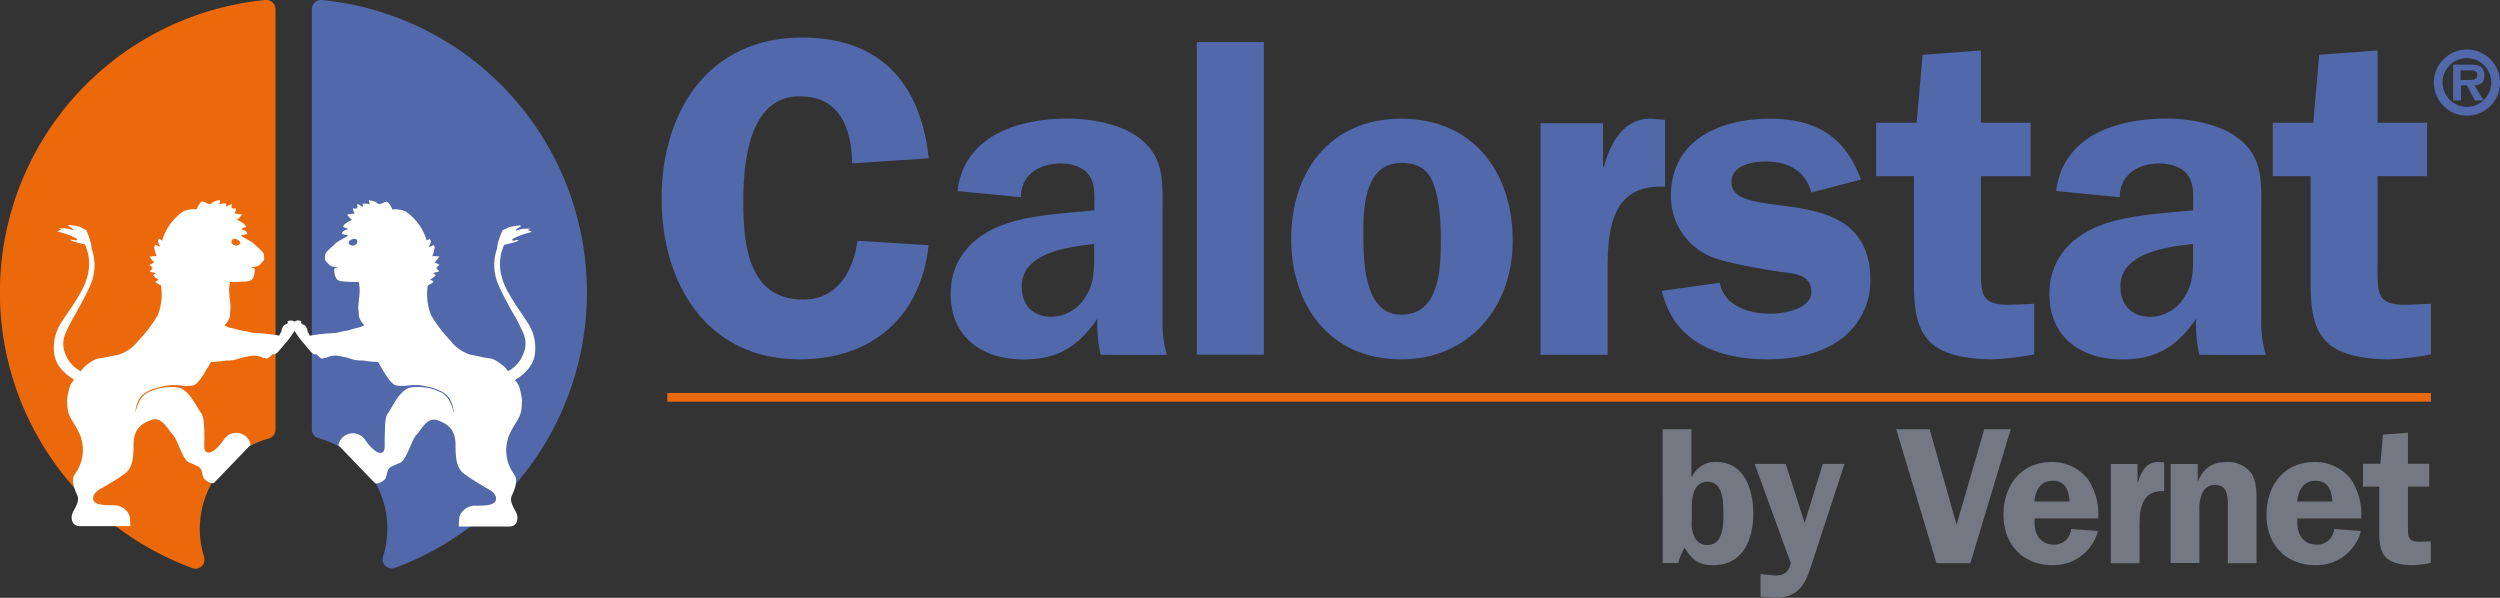 <svg xmlns="http://www.w3.org/2000/svg" viewBox="0 0 575.79 137.68"><rect x="0" y="0" width="575.79" height="137.68" fill="#333333" stroke="none"/><defs><style>.cls-1{fill:#5168aa;}.cls-2{fill:#747882;}.cls-3{fill:none;stroke:#eb690b;stroke-miterlimit:10;stroke-width:2px;}.cls-4{fill:#eb690b;}.cls-5{fill:#fff;}</style></defs><title>carolstatResurs 1</title><g id="Lager_2" data-name="Lager 2"><g id="Lager_1-2" data-name="Lager 1"><g id="Calque_1" data-name="Calque 1"><path class="cls-1" d="M196.27,37.62c-.1-8-2.84-15.44-12.07-15.44-11.86,0-13,15.54-13,24.25C171.18,56.31,172.33,69,185,69c7.88,0,11.55-6.61,12.49-13.54l16.38,1C212.12,73,200.79,82.77,184.19,82.77c-21.42,0-31.81-17.43-31.81-37.06,0-19.95,10.71-37.06,32.34-37.06,18.06,0,27.3,10.5,29.19,27.82Z"/><path class="cls-1" d="M253.49,81.72a31.71,31.71,0,0,1-.74-8.29c-4.41,6.3-9,9.35-17,9.35-9.45,0-16.8-5-16.8-15.12,0-7.88,4.94-13.23,12-15.85,6.09-2.31,14.6-2.73,21.1-3.36V47.17c0-2.31.21-5-1.37-7-1.37-1.78-4-2.52-6.3-2.52-4.93,0-9.24,2.52-9.24,7.77L220.52,44c1.57-12.91,14.18-16.69,25.41-16.69,5.46,0,12.6,1.26,16.9,4.83,5.46,4.41,4.93,10.29,4.93,16.69V73.74a25.67,25.67,0,0,0,1,8ZM252,56.2c-5.88.63-16.69,2-16.69,9.76,0,4.2,2.52,7,6.82,7a9.3,9.3,0,0,0,7.77-4.41c2.2-3.36,2.1-6.51,2.1-10.29V56.2Z"/><path class="cls-1" d="M275.65,9.69h15.44v72H275.65Z"/><path class="cls-1" d="M348.41,55.47c0,15.23-10,27.3-25.73,27.3-16.38,0-25.3-12.39-25.3-27.82s9-27.61,25.3-27.61C339.38,27.33,348.41,39.72,348.41,55.47ZM314,53.37c0,6.09-.1,19.11,8.71,19.11s9.14-10.5,9.14-16.9c0-4.2-.21-9.24-1.68-13.23-1.26-3.47-3.78-4.83-7.35-4.83C314.5,37.51,314,47.28,314,53.37Z"/><path class="cls-1" d="M369.2,28.38v10h.21c1.58-5.67,4.73-11.55,11.45-11l2.63.21V43c-11.76-.63-13.23,8.93-13.23,18.38V81.72H354.82V28.38Z"/><path class="cls-1" d="M417.18,44.34c-1.36-5-5.35-7.14-10.39-7.14-3.15,0-8,.84-8,4.72,0,10,32-1.37,32,22.68a16.74,16.74,0,0,1-7.14,13.75c-4.83,3.36-10.71,4.41-16.59,4.41C396,82.77,385.58,79,382.75,67l13.33-1.89c1.05,5.46,6.82,7.14,11.76,7.14,2.94,0,9.34-1.05,9.34-5,0-3.57-3.15-4.2-6-4.51-3.67-.42-12.49-2-15.85-3.15a15.09,15.09,0,0,1-10.5-14.39c0-13.12,11.45-17.85,22.78-17.85,10.5,0,17.32,4,21,14Z"/><path class="cls-1" d="M432.1,40.56V28.27h9.34l1.36-15.65,13.44-1V28.27h11.45V40.56H456.24V61.77c0,6.19,0,8.72,7.45,8.4l4.83-.21V81.61l-1.05.21a61.61,61.61,0,0,1-8.61.94c-4.41,0-10.29-.63-13.75-3.46-4.3-3.57-4.3-10-4.3-15.22V40.56H432.1Z"/><path class="cls-1" d="M506.54,81.72a31.71,31.71,0,0,1-.73-8.29c-4.41,6.3-9,9.35-17,9.35-9.45,0-16.8-5-16.8-15.12,0-7.88,4.94-13.23,12-15.85,6.09-2.31,14.6-2.73,21.11-3.36V47.17c0-2.31.21-5-1.36-7-1.36-1.78-4-2.52-6.3-2.52-4.93,0-9.24,2.52-9.24,7.77L473.57,44c1.58-12.91,14.18-16.69,25.41-16.69,5.46,0,12.6,1.26,16.9,4.83,5.46,4.41,4.93,10.29,4.93,16.69V73.74a25.67,25.67,0,0,0,1.05,8ZM505.07,56.2c-5.88.63-16.7,2-16.7,9.76,0,4.2,2.52,7,6.82,7A9.3,9.3,0,0,0,503,68.59c2.2-3.36,2.1-6.51,2.1-10.29Z"/><path class="cls-1" d="M523.45,40.56V28.27h9.34l1.36-15.65,13.44-1V28.27H559V40.56H547.59V61.77c0,6.19,0,8.72,7.46,8.4l4.83-.21V81.61l-1.05.21a61.61,61.61,0,0,1-8.61.94c-4.41,0-10.29-.63-13.75-3.46-4.3-3.57-4.3-10-4.3-15.22V40.56h-8.71Z"/><path class="cls-1" d="M560.56,19a7.62,7.62,0,1,1,7.61,7.64A7.6,7.6,0,0,1,560.56,19Zm13.22,0a5.61,5.61,0,1,0-11.22,0,5.61,5.61,0,1,0,11.22,0ZM572,23.14h-2l-1.83-3.48h-1.36v3.48H565V14.9h4c2.16,0,3.19.58,3.19,2.52,0,1.51-.8,2.14-2.24,2.24ZM569,18.41c.93,0,1.57-.19,1.57-1.21s-1.18-1-2-1h-1.85v2.24Z"/><path class="cls-2" d="M382.94,98.85h6.61v10.89h.18a5.77,5.77,0,0,1,5.58-3.33c6.52,0,8.5,6.48,8.5,11.88,0,6-2.39,11.88-9.27,11.88-3.28,0-4.86-1.22-6.52-4a10.64,10.64,0,0,0-1.48,3.51h-3.6V98.85Zm6.7,21.29a7,7,0,0,0,.77,3.82,3.19,3.19,0,0,0,2.79,1.57c3.73,0,3.73-4.77,3.73-7.24s0-7.33-3.64-7.33c-3.19,0-3.64,3.46-3.64,5.89v3.29Z"/><path class="cls-2" d="M417.81,128.28c-1.71,5.17-2.61,9.4-9.09,9.4l-3.24-.27v-5.18l3.33.32c2.2,0,3.06-.68,3.64-2.84l-8.32-22.86h7.15l4.36,13.59,4.18-13.59h5Z"/><path class="cls-2" d="M453.81,129.72H446l-9.27-30.87h7.69l6.21,22,6.39-22h6.08Z"/><path class="cls-2" d="M468.6,119.41l0,1.13c0,2.7,1.53,4.9,4.41,4.9a3.89,3.89,0,0,0,4-3.6l6.12.45c0,1.13-2.65,7.88-10.39,7.88-6.84,0-11.3-4.77-11.3-11.57s4-12.19,11.11-12.19a10.42,10.42,0,0,1,8.37,4,14.67,14.67,0,0,1,2.34,9Zm8.05-3.91c-.14-2.48-.95-4.77-3.82-4.77s-4.05,2.16-4.27,4.77Z"/><path class="cls-2" d="M492.31,106.86v4.28h.09c.68-2.43,2-4.95,4.9-4.72l1.13.09v6.61c-5-.27-5.67,3.82-5.67,7.88v8.73h-6.61V106.86h6.16Z"/><path class="cls-2" d="M506.17,106.86v3.87h.09c1.35-2.93,3.24-4.32,6.57-4.32a6.66,6.66,0,0,1,5.63,2.52c1.26,1.71,1.26,4.59,1.26,6.66v14.13H513.1V117.43c0-2.34.32-5.76-3-5.76a3.18,3.18,0,0,0-2.79,1.71,8.36,8.36,0,0,0-.76,4v12.29h-6.61V106.86h6.26Z"/><path class="cls-2" d="M529.12,119.41l0,1.13c0,2.7,1.53,4.9,4.41,4.9a3.89,3.89,0,0,0,4.05-3.6l6.12.45c0,1.13-2.65,7.88-10.4,7.88-6.84,0-11.29-4.77-11.29-11.57s4-12.19,11.11-12.19a10.42,10.42,0,0,1,8.37,4,14.67,14.67,0,0,1,2.34,9Zm8.05-3.91c-.14-2.48-.94-4.77-3.82-4.77s-4,2.16-4.28,4.77Z"/><path class="cls-2" d="M544.24,112.08v-5.27h4l.59-6.71,5.76-.45v7.15h4.9v5.27h-4.9v9.09c0,2.65,0,3.74,3.2,3.6l2.07-.09v5l-.45.09a26.43,26.43,0,0,1-3.69.4c-1.89,0-4.41-.27-5.89-1.49-1.85-1.53-1.85-4.27-1.85-6.52V112.08h-3.73Z"/><line class="cls-3" x1="153.7" y1="91.51" x2="559.88" y2="91.51"/></g><g id="BONS_LIONS" data-name="BONS LIONS"><path class="cls-1" d="M74.14,0a2.12,2.12,0,0,0-2.32,2.11V98.93a2.12,2.12,0,0,0,1.56,2,21.58,21.58,0,0,1,14.85,27.24,2.12,2.12,0,0,0,2,2.75,2.16,2.16,0,0,0,.73-.13A67.65,67.65,0,0,0,74.14,0Z"/><path class="cls-4" d="M62.76.55A2.13,2.13,0,0,0,61.14,0,67.65,67.65,0,0,0,44.3,130.84,2.18,2.18,0,0,0,45,131a2.12,2.12,0,0,0,2-2.75A21.58,21.58,0,0,1,61.9,101a2.12,2.12,0,0,0,1.56-2V2.12A2.12,2.12,0,0,0,62.76.55Z"/><path class="cls-5" d="M82.66,72.89a5.09,5.09,0,0,0,1.24,2,1,1,0,0,1-.29.17h0a3.81,3.81,0,0,1-.49.21,7.06,7.06,0,0,1-.83.25A9.51,9.51,0,0,0,80.6,76a12.91,12.91,0,0,1-1.66.3,16.32,16.32,0,0,1-1.64.4,44.9,44.9,0,0,0-6,.62,1.51,1.51,0,0,0-.43-.83,2.49,2.49,0,0,0-.63-1.53c-.17-.17-.44-.18-.67-.35s-.21-.26-.33-.32a3.14,3.14,0,0,0-1.39-.16,1.42,1.42,0,0,0-1.62-.1c0,.45.35.56.6.84C67.78,76,68.69,77.71,69.9,79c.29.32.54.67.82,1,.67.73,1.43,1.93,2.14,1.57.48.41.81.91,1.27,1,.29.05.57-.22.86-.09A4.55,4.55,0,0,1,78.11,82c.74.14,1.47.28,2.2.47a7.79,7.79,0,0,0,3.26.55,24.53,24.53,0,0,0,3.5.35c1.43,2.41,2.89,5.12,4.13,5.38,2.32.48,3.55-.49,6.73.18s5,1.58,5.83,3.29a6.51,6.51,0,0,1,.74,2.91s-.57-3.57-2.83-4.71a11.85,11.85,0,0,0-7.25-1.14c-2.54.71-4.13,4.68-5.08,5.93-.77,1-.63,3.42-.73,5.38s.36,3.65-1,3.73c-.77,0-2.11-1-3.4-2.85a3.42,3.42,0,0,0-4.26-1.42,3.35,3.35,0,0,0-2,2.49s7.26,7.56,8.33,8.65c.59.61,2.36-.56,2.54-1.08.39-1.15.4-2,1-2.45a19.48,19.48,0,0,1,2.34-1.07c1.64-.91,2.58-5.21,3.72-6.39s2.5-4.27,4.9-3.41,4.14,2.13,4.14,5.76.44,5,1.42,6.08,6.1,4,6.65,4.32,1.69,1.44,1.09,2.51-3,1-4.8,1a3.84,3.84,0,0,0-3.43,2.46,11,11,0,0,0-.16,2.35h11.64c1.7,0,2.29-1.77,1.51-3.31-.69-1.35-1.38-2.4-1.06-3.53.19-.68,1.85-3.41.65-5.17a9.28,9.28,0,0,1-1.25-8.8c1.53-3.74,3-3.89,3-7.63,0-.11,0-.22,0-.33h.09a18,18,0,0,0-.62-3.21,1.13,1.13,0,0,0-.11-.3.24.24,0,0,0,0-.08l-.2-.38a8.75,8.75,0,0,0-.74-1q4.35-2.64,4.64-6.38a10.63,10.63,0,0,0-1.46-6.44q-.39-.62-2.05-3.1-1.56-2.28-2.66-4.23-3.27-5.79-.95-11c.09,0,.13-.06.11,0,1.53-.39,2.4-.61,2.59-.69.48-.2.66-.33.54-.39a1.93,1.93,0,0,0-.81.1c-.43.09-.64,0-.61-.14s.33-.38.94-.64a19.57,19.57,0,0,1,3.36-1.14c.31,0,.24-.15-.23-.31s-.54-.28-.14-.35.32-.11.18-.14a2.73,2.73,0,0,0-.75,0,5.89,5.89,0,0,0-2,.28c-.41.19-.57.21-.5,0a2.47,2.47,0,0,1,.93-.69q1.11-.65-2.34,0L115.8,53a15.77,15.77,0,0,0-1.22,3.4l-.07.76a11.5,11.5,0,0,0,.54,9q1,2.28,3.22,6.16a37.81,37.81,0,0,1,2.43,4.84,5.94,5.94,0,0,1-.18,4.36A7.51,7.51,0,0,1,117,85.5a4,4,0,0,0-.76-.94,10.34,10.34,0,0,0-1.45-1.15,5.74,5.74,0,0,0-1.63-.81c-.54-.12-1.29-.15-2.9-.52-.74-.17-1.35-.28-1.76-.34a9.23,9.23,0,0,1-4.73-3.25,33.67,33.67,0,0,1-4.45-5.81h0a13.17,13.17,0,0,1-.8-6.91,6.15,6.15,0,0,1,.09-1.28,19.48,19.48,0,0,0,.11-6.8A12.45,12.45,0,0,0,96,51.07a12.92,12.92,0,0,0-2.49-2.32,5.11,5.11,0,0,0-1.63-.48,3.91,3.91,0,0,0-1.5,0,4.94,4.94,0,0,0-1.15-1.82c-.09,0-.42,0-1,.28s-.91.32-1,.26a3.17,3.17,0,0,1-.44-.28l-.31-.21a5.77,5.77,0,0,0-1.51-.38,1.72,1.72,0,0,0,.26.94,6.18,6.18,0,0,0-1.74-.15,2.37,2.37,0,0,1,.1.76l-.39-.21-.41-.26A1.56,1.56,0,0,0,82.3,47c0,.1,0,.25,0,.47a3.67,3.67,0,0,1,0,.45c-.14.13-.47.16-1,.08a1.85,1.85,0,0,0,.44,1.17,13.8,13.8,0,0,0-1.8.26,9,9,0,0,0,1.13,1.23,5.76,5.76,0,0,0-1.87,1.15l-.19.43a3.56,3.56,0,0,0,.57.24l.38.14a.42.42,0,0,1,.16.18,3.13,3.13,0,0,0-1.2.54l-.25.57a10.58,10.58,0,0,1,1.53.34c-.49.44-2.3,1.15-3.12,2s-2.16,1.78-2.2,2.48c-.08,1.28-.17,1,.79,2.09a1.84,1.84,0,0,0,1.34.63,2.48,2.48,0,0,0,1.08.06c.46-.06,1,.19,1.64-.08q.14-.05,1.5-.86c1.09,1.21,1.34,3.55,1.59,5.76.16,1.36-.51,4.13-.21,5.43ZM82.21,56a.94.94,0,0,1-.63.5,1,1,0,0,1-.85-.07c-.28-.15-.44-.31-.47-.47l.24-.53c.64-.42,1.13-.54,1.48-.35S82.4,55.58,82.21,56Z"/><path class="cls-5" d="M77,61.86s-.19,2.34,1.1,2.79c1.11.39,4.63.29,5.92.25,4.43-.17,1.82-6.49,1.82-6.49Z"/><path class="cls-5" d="M93.35,68.12a3.9,3.9,0,0,0,1.11-1,4.9,4.9,0,0,0,2.09.52c.09,0,.27-.32.52-.88s.44-.86.56-.89a3.24,3.24,0,0,1,.51-.1l.37-.06a5.71,5.71,0,0,0,1.36-.77,1.7,1.7,0,0,0-.84-.5,6.08,6.08,0,0,0,1.36-1.09,2.35,2.35,0,0,1-.6-.48l.42-.12.47-.09a1.56,1.56,0,0,0,.47-.2,4.21,4.21,0,0,1-.33-.33,4.15,4.15,0,0,1-.29-.34c0-.19.23-.44.66-.74a1.82,1.82,0,0,0-1.12-.54,14.45,14.45,0,0,0,1.13-1.43A9.17,9.17,0,0,0,99.54,59a5.81,5.81,0,0,0,.57-2.12l-.16-.44a3.66,3.66,0,0,0-.58.22l-.37.16a.37.37,0,0,1-.24,0,3,3,0,0,0,.5-1.22L99,54.94a11.15,11.15,0,0,1-1.34.81c.05-.66-1.19-1.1-1.16-2.26"/><path class="cls-5" d="M53,71.74c.3-1.3-.36-4.07-.21-5.43.26-2.21.5-4.56,1.59-5.76.91.54,1.41.82,1.51.86.69.28,1.18,0,1.64.08a2.47,2.47,0,0,0,1.08-.06A1.85,1.85,0,0,0,60,60.81c1-1.09.87-.81.78-2.09,0-.7-1.51-1.78-2.2-2.48s-2.63-1.54-3.12-2A10.6,10.6,0,0,1,57,53.91l-.25-.57a3.13,3.13,0,0,0-1.2-.54.39.39,0,0,1,.16-.18l.38-.14a3.53,3.53,0,0,0,.57-.24l-.19-.43a5.72,5.72,0,0,0-1.87-1.15,9.28,9.28,0,0,0,1.14-1.23,13.88,13.88,0,0,0-1.8-.26A1.85,1.85,0,0,0,54.35,48c-.52.08-.86,0-1-.08a3.94,3.94,0,0,1,0-.45,4.67,4.67,0,0,1,0-.47,1.55,1.55,0,0,0-.48.17,4.08,4.08,0,0,0-.41.26l-.39.21a2.33,2.33,0,0,1,.1-.76,6.22,6.22,0,0,0-1.74.15,1.74,1.74,0,0,0,.26-.94,5.76,5.76,0,0,0-1.51.38l-.31.21a3,3,0,0,1-.44.28c-.11.06-.44,0-1-.26s-.9-.33-1-.28a5,5,0,0,0-1.15,1.82,3.92,3.92,0,0,0-1.51,0,5.11,5.11,0,0,0-1.63.48,12.78,12.78,0,0,0-2.49,2.32,12.39,12.39,0,0,0-2.73,6.63A19.46,19.46,0,0,0,37,64.5a6,6,0,0,1,.09,1.28,13.17,13.17,0,0,1-.8,6.91h0a33.72,33.72,0,0,1-4.45,5.81,9.22,9.22,0,0,1-4.73,3.25c-.41.06-1,.18-1.76.34-1.6.37-2.36.4-2.9.52a5.71,5.71,0,0,0-1.63.81,10.45,10.45,0,0,0-1.45,1.15,4,4,0,0,0-.77.94,7.5,7.5,0,0,1-3.52-3.91,6,6,0,0,1-.18-4.36,37.38,37.38,0,0,1,2.43-4.84q2.18-3.88,3.23-6.16a11.5,11.5,0,0,0,.54-9l-.07-.76A16,16,0,0,0,19.85,53l-1.56-.82c-2.3-.44-3.08-.44-2.34,0a2.49,2.49,0,0,1,.92.69c.07.16-.09.14-.5,0a5.87,5.87,0,0,0-2-.28,2.83,2.83,0,0,0-.74,0c-.13,0-.07.07.18.14s.36.19-.13.35-.54.27-.23.31a19.48,19.48,0,0,1,3.36,1.14q.92.39.94.64c0,.18-.17.23-.61.14a2,2,0,0,0-.82-.1c-.12.06.06.19.54.39q.3.11,2.59.69s0,0,.11,0q2.32,5.24-.95,11-1.1,2-2.66,4.23-1.66,2.48-2.05,3.1a10.63,10.63,0,0,0-1.46,6.44q.29,3.73,4.64,6.38a8.33,8.33,0,0,0-.74,1l-.2.38a.34.34,0,0,0,0,.08,1.21,1.21,0,0,0-.11.3,17.87,17.87,0,0,0-.62,3.21h.09c0,.11,0,.22,0,.33,0,3.73,1.47,3.89,3,7.63a9.27,9.27,0,0,1-1.25,8.8c-1.2,1.76.46,4.49.65,5.17.32,1.13-.36,2.18-1.06,3.53-.78,1.54-.19,3.31,1.51,3.31H30a10.86,10.86,0,0,0-.16-2.35,3.84,3.84,0,0,0-3.43-2.46c-1.8,0-4.19.05-4.8-1s.55-2.19,1.09-2.51,5.67-3.2,6.65-4.32,1.41-2.46,1.41-6.08,1.74-4.91,4.14-5.76,3.76,2.24,4.9,3.41,2.09,5.48,3.72,6.39a19.57,19.57,0,0,1,2.34,1.07c.63.49.64,1.3,1,2.45.18.53,2,1.69,2.54,1.08,1.07-1.1,8.33-8.65,8.33-8.65a3.35,3.35,0,0,0-2-2.49,3.42,3.42,0,0,0-4.26,1.42c-1.29,1.86-2.63,2.89-3.4,2.85-1.41-.08-.95-1.78-1-3.73s0-4.35-.73-5.38C45.36,94,43.77,90,41.23,89.28A11.84,11.84,0,0,0,34,90.43c-2.26,1.14-2.83,4.71-2.83,4.71a6.5,6.5,0,0,1,.74-2.91c.82-1.71,2.58-2.61,5.83-3.29s4.41.3,6.73-.18c1.24-.25,2.69-3,4.12-5.38a24.53,24.53,0,0,0,3.5-.35,7.76,7.76,0,0,0,3.25-.55c.74-.19,1.47-.34,2.21-.47a4.56,4.56,0,0,1,3.12.46c.28-.13.56.14.86.09.46-.08.79-.59,1.28-1,.71.36,1.46-.83,2.14-1.57.28-.31.52-.66.82-1C67,77.71,67.87,76,68.82,74.85c.24-.29.56-.39.6-.84a1.42,1.42,0,0,0-1.61.1,3.16,3.16,0,0,0-1.39.16c-.12.06-.19.23-.33.32s-.51.17-.67.35a2.49,2.49,0,0,0-.63,1.53,1.52,1.52,0,0,0-.43.83,44.89,44.89,0,0,0-6-.62,16.66,16.66,0,0,1-1.64-.4A12.86,12.86,0,0,1,55,76a9.51,9.51,0,0,0-1.72-.43,7.27,7.27,0,0,1-.83-.25A3.71,3.71,0,0,1,52,75.1h0a.94.94,0,0,1-.29-.17,5,5,0,0,0,1.24-2Zm.63-16.65c.35-.19.84-.07,1.48.35l.24.53c0,.16-.19.33-.47.47a1,1,0,0,1-.85.07,1,1,0,0,1-.63-.5C53.25,55.58,53.33,55.28,53.67,55.09Z"/><path class="cls-5" d="M58.66,61.86s.19,2.34-1.1,2.79c-1.12.39-4.63.29-5.92.25-4.43-.17-1.82-6.49-1.82-6.49Z"/><path class="cls-5" d="M39.1,53.49c0,1.17-1.21,1.6-1.16,2.26a11,11,0,0,1-1.34-.81l-.21.58a3,3,0,0,0,.5,1.22.39.39,0,0,1-.24,0l-.37-.16a3.81,3.81,0,0,0-.58-.22l-.16.44A5.81,5.81,0,0,0,36.11,59a9.18,9.18,0,0,0-1.67.11,14.27,14.27,0,0,0,1.13,1.43,1.82,1.82,0,0,0-1.12.54c.44.3.66.55.67.74a3.84,3.84,0,0,1-.3.34c-.15.16-.25.27-.33.33a1.48,1.48,0,0,0,.47.2l.47.09.42.12a2.35,2.35,0,0,1-.6.48,6,6,0,0,0,1.36,1.09,1.69,1.69,0,0,0-.83.5,5.75,5.75,0,0,0,1.36.77l.37.06a3.15,3.15,0,0,1,.51.1c.12,0,.3.33.56.89s.43.86.52.88a4.94,4.94,0,0,0,2.08-.52,3.91,3.91,0,0,0,1.11,1"/></g></g></g></svg>